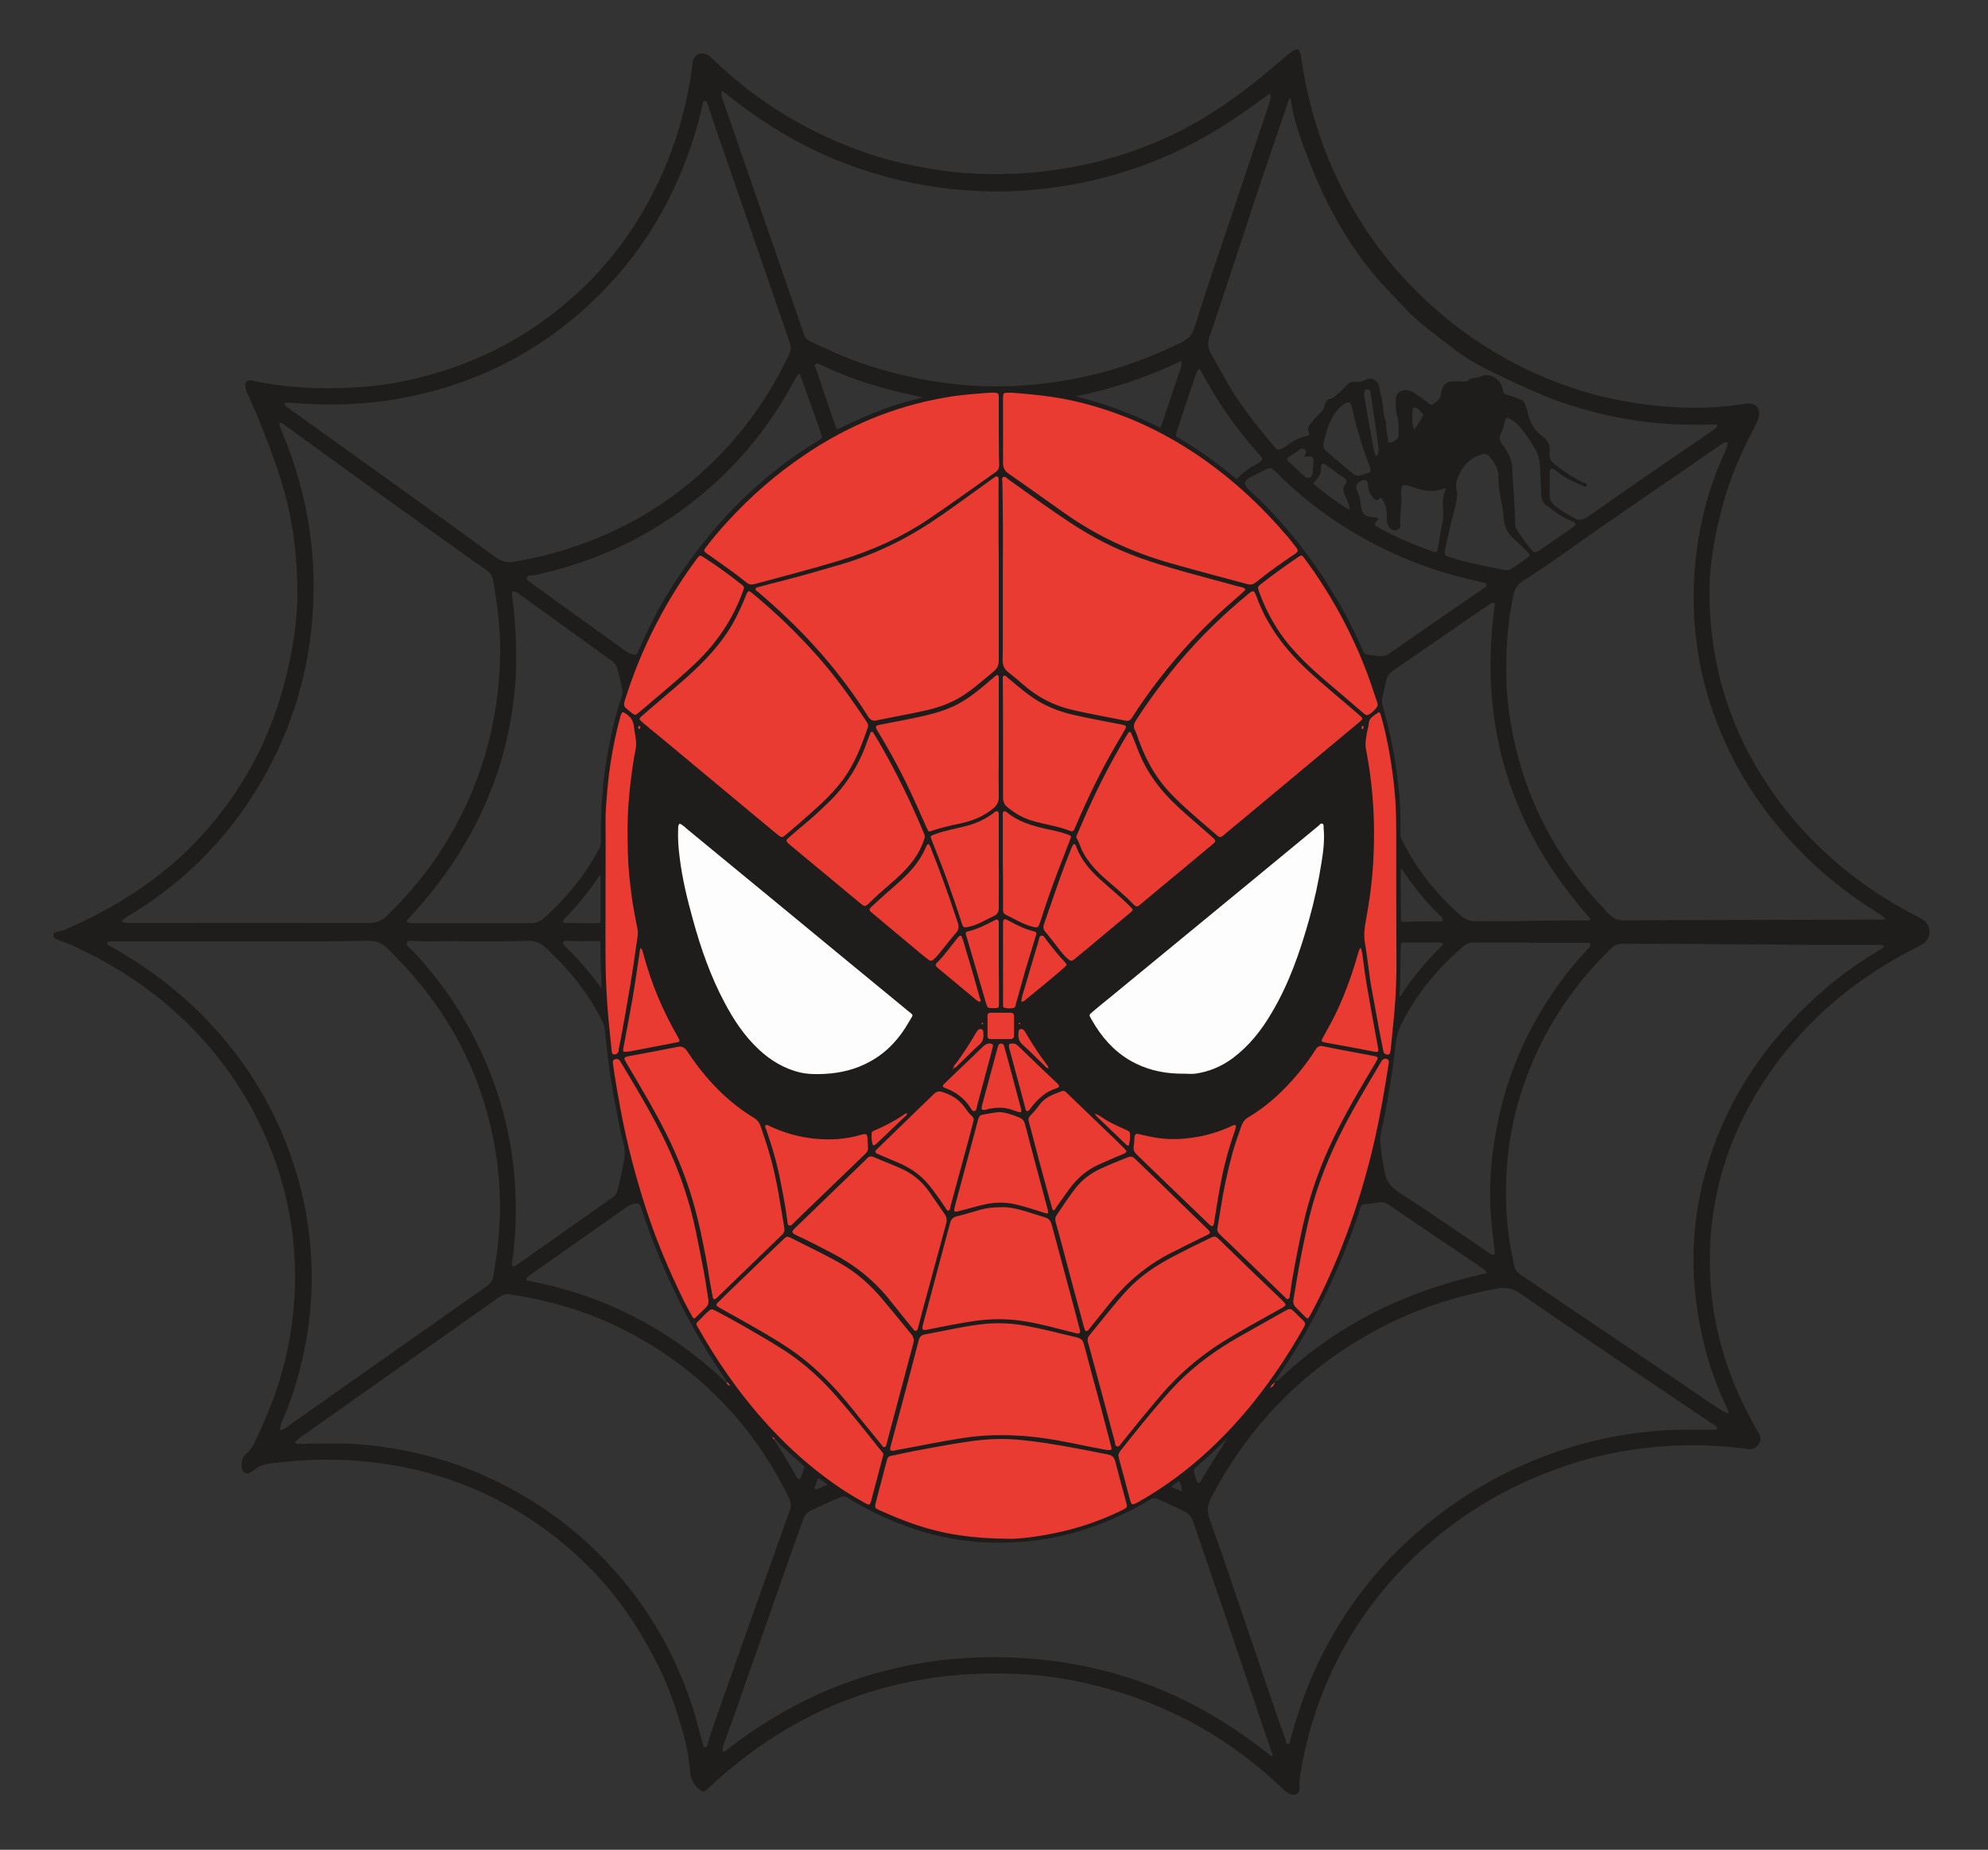 <?xml version="1.0" encoding="utf-8"?>
<!-- Generator: Adobe Illustrator 24.2.0, SVG Export Plug-In . SVG Version: 6.00 Build 0)  -->
<svg version="1.1" id="Layer_1" xmlns="http://www.w3.org/2000/svg" xmlns:xlink="http://www.w3.org/1999/xlink" x="0px" y="0px"
	 viewBox="0 0 936.3 871.4" style="enable-background:new 0 0 936.3 871.4;" xml:space="preserve">
<rect x="0" y="0" width="936.3" height="871.4" fill="#333333" stroke="none"/>
<style type="text/css">
	.st0{fill:#1E1D1B;}
	.st1{fill:#EA3B33;}
	.st2{fill:#FDFDFD;}
</style>
<g>
	<path class="st0" d="M903.9,432.2c-7.8-3.9-15.3-8.3-22.5-13.2c-22.8-15.7-41.4-35.3-55.2-59.4c-14.1-24.7-20.9-51.4-21.1-79.8
		c-0.1-14.2,2.6-28.2,6.3-41.9c3.5-13,8.9-25.3,15.2-37.2c0.6-1.1,1.1-2.1,1.5-3.3c1.5-5-0.9-7.9-6-7.2c-0.2,0-0.3,0.1-0.5,0.1
		c-3.3,0.4-6.7,0.9-10,1.2c-10.3,0.9-20.6,0.7-30.9-0.3c-14.8-1.5-29.2-4.5-43.2-9.5c-28.6-10.2-53.3-26.4-74.2-48.4
		c-13.9-14.6-25-31.1-33.6-49.3c-8.5-18-14-36.9-16.8-56.5c-0.1-0.7-0.2-1.4-0.4-2.1c-0.5-2.1-1.6-2.6-3.5-1.5
		c-0.7,0.4-1.3,0.9-1.9,1.4c-4.5,3.8-9,7.6-13.6,11.4c-12.7,10.3-26.1,19.5-40.9,26.6c-25.6,12.2-52.7,18.3-81.1,18.7
		c-9.1,0.1-18.2-0.3-27.3-1.6c-12.1-1.7-23.9-4.2-35.4-8.1C381,62.9,356.5,48,335.5,27.6c-0.6-0.6-1.3-1.2-2.1-1.6
		c-3.5-1.9-6.6-0.4-7.2,3.5c-0.1,0.6-0.1,1.1-0.2,1.7c-0.4,2.7-0.7,5.4-1.2,8.1c-3.3,18.3-9,35.8-17.6,52.3
		c-8.7,16.8-19.8,31.9-33.6,44.9c-18.8,17.7-40.5,30.6-65.1,38.3c-12.4,3.9-25,6.6-38,7.5c-7.3,0.5-14.5,0.7-21.8,0.5
		c-9.6-0.3-19.1-1.2-28.5-3.2c-1.4-0.3-3-1-4.1,0.2c-1.1,1.2-0.3,2.9-0.1,4.4c0,0.3,0.2,0.6,0.4,0.9c5.9,12.9,11.1,26.2,15.5,39.7
		c5.2,16.3,7.8,32.9,8.1,50c0,3,0.1,5.9,0,8.9c-0.5,12.8-2.7,25.2-5.9,37.6c-8.3,32-24.5,59.2-48.5,81.8
		C69.3,418,50.7,429.4,30.4,438c-0.9,0.4-1.8,0.6-2.7,0.8c-1.1,0.2-2.4,0.3-2.6,1.7c-0.2,1.5,1.1,1.7,2.1,2.2
		c0.3,0.1,0.6,0.2,0.9,0.3c1.9,0.8,3.9,1.4,5.8,2.3c21.9,10,41.5,23.2,58.2,40.7c12,12.6,21.9,26.6,29.6,42.2
		c8.7,17.7,14.3,36.4,16.4,56.1c1.6,15.8,1,31.4-1.8,47c-3.1,17-8.9,33-16.5,48.4c-0.9,1.8-1.9,3.6-3.5,4.8c-2,1.5-2.5,3.5-2.5,5.7
		c0,1.4,0.1,2.8,1.5,3.6c1.3,0.8,2.4,0,3.5-0.7c0.4-0.3,0.9-0.4,1.2-0.7c2.3-2.3,5.4-2.7,8.4-3.1c16.4-2.1,32.8-2.3,49.2-0.2
		c20,2.6,39,8.3,56.9,17.6c17.7,9.2,33.3,21.1,46.9,35.7c11.6,12.5,20.8,26.7,28.4,41.9c4.4,8.7,7.7,17.9,10.5,27.2
		c1.8,5.8,3.4,11.7,4.1,17.7c0.2,2,0.5,4,0.7,6c0.4,3.3,1.8,5.9,4.4,7.9c1.6,1.2,2,1.2,3.5-0.1c1.5-1.3,2.9-2.7,4.4-4.1
		c41.5-37.2,90.2-53.5,145.6-50.1c13.4,0.8,26.6,3.3,39.6,7c30.8,8.8,57.8,24.2,80.9,46.3c1.2,1.1,2.3,2.2,3.8,2.9
		c2.8,1.4,5-0.4,4.8-2.8c-0.1-1.8-0.1-3.7,0.2-5.5c1.6-10.4,4.1-20.5,7.4-30.5c9.5-28,24.9-52.2,46.3-72.7
		c22.2-21.2,48.1-36,77.4-44.9c14.4-4.4,29.1-6.7,44.1-7.5c6.4-0.3,12.8-0.4,19.2,0c5.4,0.3,10.8,0.7,16.2,1.5
		c2.3,0.4,4.1-0.4,5.4-2.3c1.3-1.8,1-3.6-0.1-5.4c-0.2-0.3-0.4-0.7-0.6-1c-14.9-25.8-23-53.4-22.3-83.4c0.1-6.6,0.7-13.2,1.7-19.8
		c3.7-23.8,12.7-45.5,26.4-65.2c16-23,36.5-41,60.8-54.7c3.5-2,7.1-3.7,10.6-5.6c2.6-1.4,4-3.6,3.9-6.6
		C908.6,435.4,906.6,433.6,903.9,432.2z M606.2,49.3c0.3-1.1,0.6-2.1,1.2-3c0.5,0.2,0.6,0.6,0.6,1c1.4,10.2,5.1,19.6,8.8,29.1
		c4.2,10.9,9.2,21.5,15.2,31.5c6.1,10.3,13.2,20,21.6,28.7c3,3.1,5.9,6.3,8.9,9.4c6.5,6.8,14.3,12.1,21.6,17.9
		c7.6,6.1,16.3,10.3,25.1,14.4c7.9,3.7,15.7,7.4,23.9,10.4c16.5,5.9,33.4,9.6,50.9,10.9c7.3,0.5,14.7,0.6,22,0.4
		c0.9,0,1.9-0.2,3,0.3c-0.6,1.3-1.7,2-2.7,2.7c-5.7,4-11.5,7.9-17.2,11.8c-13.5,9.3-27,18.6-40.4,28c-0.8,0.5-1.6,1.1-2.5,1.5
		c-1.4,0.7-3,0.8-4.4,0c-3.2-1.9-6.4-3.6-9.3-5.9c-1.9-1.5-2.8-3.3-2.7-5.8c0.2-3,0-6.1,0.1-9.1c0-0.9-0.4-2.1,0.7-2.6
		c1.1-0.5,1.7,0.5,2.5,1.1c3.6,2.9,7.7,4.9,11.9,6.6c0.7,0.3,2,1.4,2.4,0c0.3-1-1.2-1-1.9-1.3c-5-2.4-9.5-5.6-13.8-9
		c-1.5-1.2-2.2-3-1.9-4.9c0.6-3.6-0.9-6.1-3.7-8.2c-3.4-2.5-5.4-6-6.4-10.1c-0.3-1.4-0.8-2.8-1.2-4.1c-0.4-1.5-1.4-2.5-2.9-3
		c-1.8-0.6-3.5-1.5-5.4-1.9c-1.5-0.3-2.3-1.1-2.5-2.7c-0.7-4.1-4.1-6.8-8.3-6.7c-0.4,0-0.8,0.1-1.1,0.3c-1.3,0.6-2.7,0.9-4.2,1.1
		c-0.7,0.1-1.4,0.2-2,0.7c-0.9,0.9-2.1,1-3.4,0.9c-0.8,0-1.6-0.1-2.4-0.1c-4.9-0.2-7,1.2-7.7,6.3c-0.3,2.4-2.1,3.2-3.5,4.4
		c-0.7,0.7-1.7,0.3-2.4-0.4c-2.1-2.1-4.8-3.4-7.1-5.1c-1.1-0.8-2.7-1.1-4.1-1c-2.3,0.2-4.1,1.8-4.1,4.2c0,2.8-0.1,5.6,0.7,8.3
		c0.8,2.8,0.5,5.7,0.6,8.5c0.1,1.9-2.3,3.7-4.1,3.7c-0.6,0-0.9-0.5-0.9-0.9c0-2.7-1.2-5.3-0.9-8c0-0.2,0-0.5,0-0.7
		c-1.5-3.3-1.1-6.9-1.9-10.3c-0.5-2.2-0.9-4.5-1.4-6.7c-0.7-2.8-3.8-4.4-6.3-3c-1.5,0.8-3.1,1.2-4.8,1c-1.7-0.2-3.1,0.4-4.4,1.8
		c-2,2.1-4.1,4.4-6.7,5.9c-0.1,0.1-0.3,0.2-0.4,0.2c-2.4,0.2-2.8,2-3.2,3.8c-0.3,1.2-0.9,2.1-1.8,2.9c-1.9,1.7-3.5,3.6-5.1,5.6
		c-0.7,1-1,2.3-0.4,3.6c0.6,1.2,0,1.5-1.1,1.7c-2.5,0.6-4.7,1.5-6.9,2.9c-1.7,1.1-3.4,2.5-5.3,3.3c-1,0.4-1.6,0.3-2.3-0.5
		c-3-3.6-6-7-8.9-10.7c-3.2-4.1-6.2-8.3-9.2-12.6c-3.3-4.7-5.9-9.9-8.8-14.8c-1.2-2.1-2.2-4.2-3.5-6.3c-1.6-2.7-1.7-5.4-0.7-8.3
		c1.7-4.9,3.4-9.8,5-14.8c5-14.9,9.9-29.9,14.8-44.8c4.9-14.8,9.9-29.5,14.9-44.3C605.3,52.7,605.7,51,606.2,49.3z M702.8,579.4
		c0.4,3.4,0.8,6.8,1.2,10.2c0.1,1.3-0.4,1.8-1.6,1.3c-0.5-0.2-1-0.5-1.4-0.9c-14.2-9.6-28.2-19.3-42.6-28.6
		c-3.6-2.3-5.6-5.5-6.4-9.7c-0.7-4.1-1.4-8.2-1.8-12.3c-0.2-1.9-0.2-3.8,0.2-5.7c1.4-6.1,2.6-12.3,3.6-18.6c1.3-7.5,2.5-15,3.2-22.5
		c0.3-3.7,1.3-7.2,3-10.5c7.1-14.1,17-26,29-36.3c1.3-1.1,2.6-1.8,4.3-1.8c9,0,17.9,0,26.9,0c0,0.1,0,0.2,0,0.2c5.7,0,11.4,0,17,0
		c3.3,0,6.6,0,9.8,0c0.7,0,1.6-0.2,1.9,0.7c0.3,0.7-0.4,1.3-0.9,1.8c-3.6,3.7-7,7.7-10.2,11.8c-16.7,21.5-27.9,45.6-33,72.3
		C701.8,547,700.9,563.1,702.8,579.4z M556.7,702.6c-1.8-0.7-3.3-1.4-5.2-2.2c1.4-1,2.5-1.9,3.8-2.8
		C556.1,699.3,556.6,700.7,556.7,702.6z M389.8,699.4c-1.7,0.7-3.2,1.4-4.7,2c-0.4,0.2-0.7,0.4-1.1,0.1c-0.4-0.4-0.4-0.8-0.2-1.3
		c0.5-1.3,1-2.5,1.5-3.9C387,697.1,388.2,698.2,389.8,699.4z M242.2,553.5c-1.8-20.7-7.3-40.3-16.1-59.1
		c-8.1-17.2-18.7-32.7-31.8-46.5c-0.7-0.7-1.4-1.3-2.1-2c-0.5-0.5-0.9-1.2-0.5-1.9c0.3-0.8,1.1-0.9,1.8-0.8c8.1,0.5,16.1,0,22.6,0.2
		c8.8,0,15.9,0,23,0c3.3,0,6.6-0.1,9.8-0.2c3-0.1,5.5,0.9,7.8,3c11.1,10.1,20.4,21.6,27.1,35.1c0.7,1.4,1,2.8,1.1,4.3
		c0.6,6,1.3,11.9,2.1,17.8c1.2,9,2.9,18,4.7,26.9c0.5,2.7,1.1,5.5,1.9,8.2c0.8,2.7,0.8,5.3,0.3,8c-0.8,4.8-1.8,9.6-3.1,14.3
		c-0.4,1.5-1.1,2.6-2.4,3.4c-15,10.5-29.9,21.1-44.9,31.6c-0.2,0.1-0.4,0.3-0.6,0.4c-1.2,0.7-1.9,0.4-1.8-1c0-0.7,0.2-1.4,0.3-2.1
		C243.2,579.9,243.3,566.7,242.2,553.5z M241.2,280.5c-0.1-0.5-0.2-1.1,0.1-1.8c1.2-0.3,2.2,0.4,3.1,1.1c5.2,3.7,10.4,7.5,15.6,11.2
		c9.5,6.8,18.9,13.7,28.4,20.5c1.1,0.8,1.8,1.8,2.2,3.1c1,3.4,1.8,6.8,2.5,10.2c0.2,1.2,0,2.2-0.3,3.3c-2.7,8-4.7,16.2-6.2,24.6
		c-1.5,7.9-2.6,15.9-3.1,24c-0.4,6.6-0.6,13.3-0.5,19.9c0,1.2-0.3,2.2-0.8,3.2c-6.7,12.5-15.6,23.4-26.1,32.8
		c-1.8,1.6-3.8,2.3-6.1,2.3c-18.5,0-36.9,0-55.4,0c-1,0-2.1,0-3.1-0.7c0.3-1,0.9-1.4,1.4-2c16.8-18.1,30.2-38.4,39-61.6
		c6.3-16.6,9.8-33.7,11-51.4C243.4,306.3,242.9,293.4,241.2,280.5z M618.5,219.3c-0.1,1.2-0.1,2.4-0.3,3.6c-0.4,2.4-2.1,3-3.9,1.4
		c-2.5-2.2-4.9-4.5-7.3-6.8c-1.1-1-1-1.7,0.3-2.5c1.5-0.9,3-1.8,4.4-2.9c0.9-0.7,1.8-1.2,2.8-0.3c1.1,0.9,0.6,1.8,0,2.7
		c-0.1,0.1-0.1,0.3-0.2,0.6C618.7,214.8,618.9,215,618.5,219.3z M622.8,218.6c0.9-0.4,1.5,0.2,2.1,0.7c2.1,1.5,4.1,3,6.1,4.5
		c0.7,0.5,1.5,0.9,2.2,1.5c1.1,0.8,1.3,1.6,0.5,2.6c-1.5,1.9-1.1,3.6-0.2,5.6c0.9,2,1.9,4,2.1,6.7c-6.4-3.7-11.9-8.1-17.2-12.4
		c0.7-0.8,1.3-1.5,1.9-2.2c1.2-1.4,1.9-3.1,1.9-5C622.2,219.8,622,219,622.8,218.6z M655.1,249.2c0.9,0.7,1.9,0.8,2.9,0.4
		c1.1-0.4,1.7-1.3,1.5-2.5c-0.3-3.4,0.3-6.7,0.5-10c0.1-1.3,0-2.6,0-3.8c0-0.9-0.1-1.8,0-2.6c0.2-2.1,0.7-2.5,2.8-2
		c1.2,0.3,2.5,0.7,3.7,1.1c4.5,1.7,9,2,13.6,0.4c0.2-0.1,0.5,0,0.9,0c-1.8,3.5-1.5,7.2-1.3,10.8c0.1,2,0,4-0.5,6
		c-0.9,3.7-1.3,7.5-2,11.3c-0.3,2-0.6,2.2-2.5,1.5c-8.6-3.1-17.1-6.7-25.2-11.1c-0.3-0.2-0.7-0.4-1-0.6c-1.4-0.9-1.4-1-0.3-2.4
		c0.2-0.2,0.5-0.4,0.6-0.7c0.4-0.6,0.2-1.1-0.5-1.2c-0.9-0.1-1.9-0.2-2.9-0.3c-2.6-0.4-4-1.8-4.3-4.4c-0.3-2.8-0.6-5.5-2-8.1
		c-1.4-2.7,1.3-4.8,3.6-4.8c0.8,0,1.3,0.5,1.5,1.3c0.1,0.6,0.2,1.3,0.2,1.9c0.2,2.1,1.1,3.8,2.5,5.3c1.2,1.2,1.5,1.2,2.9,0.1
		c0.2-0.1,0.4-0.2,0.7-0.4c1.9,2.5,2.6,5.3,2.7,8.3c0,0.9,0,1.8-0.1,2.6C653.4,246.9,653.9,248.2,655.1,249.2z M665.5,192
		c2.3-0.3,3.2,1.7,4.6,2.9c0.4,0.3,0.2,0.9,0,1.3c-1.4,2-2.4,4.3-4.2,6.1C665.1,200.6,664.9,195.1,665.5,192z M648.1,215.1
		c-1.1-2.4-1.4-4.8-1.8-7.1c-1.3-7.2-2.6-14.4-3.8-21.7c-0.1-0.7-0.1-1.4,0.2-2.1c0.3-0.7,0.9-0.8,1.6-0.8c0.7,0,1,0.5,1.1,1
		c0.2,1.1,0.3,2.2,0.5,3.3c1.1,7.4,2.2,14.8,3.2,22.2C649.3,211.6,649.7,213.4,648.1,215.1z M645,219.5c0.1,0.4,0.3,0.7,0.4,1.1
		c0.4,1.5,0.2,1.8-1.2,2.3c-1.5,0.5-3.1,0.9-4.5,1.3c-0.9-0.2-1.7-0.4-2.3-0.9c-4.3-3.6-8.6-7.2-12.8-10.8c-1.2-1-1.6-2.4-1.2-3.9
		c1-4.5,2.3-9,4.7-13c1.3-2.2,3-3.9,5.1-5.3c2.1-1.3,3-0.9,3.5,1.5C638.8,201.2,641.5,210.5,645,219.5z M626.4,243.7
		c19.8,13.7,41.4,23.4,64.8,29c2.4,0.6,4.8,1.1,7.2,1.7c0.6,0.1,1.4,0.1,1.6,0.9c0.2,0.8-0.4,1.3-1,1.7c-4.5,3.1-9,6.2-13.4,9.2
		c-10.2,7-20.4,14.1-30.6,21.2c-1.4,1-2.8,1.9-5.3,1.7c-1.4-0.2-3.5-0.5-5.5-0.7c-1.4-0.1-1.8-0.8-2.3-1.9
		c-6.1-14.1-13.6-27.4-22.4-40c-9.2-13.1-19.6-25.2-31.5-36c-2.4-2.2-2.2-3.9,0.6-5.5c2.3-1.2,4.7-2.4,7-3.6
		c2.4-1.3,3.3-1.1,5.3,0.9C608.7,230.2,617.2,237.3,626.4,243.7z M593.9,217.2c-0.5,0.4-1,0.9-1.5,1.2c-3.7,1.7-7,4.2-9.9,7.3
		c-3.9-3.1-7.6-6.1-11.4-8.9c-5.2-3.8-10.5-7.3-16-10.5c-1.5-0.9-1.5-0.9-1-2.6c2.9-8.8,5.8-17.6,8.8-26.4c0.4-1.2,0.8-2.4,1.8-3.5
		c0.9,0.5,1.2,1.4,1.6,2.2c5.3,9.8,11.3,19.1,18.2,27.9c2.7,3.4,5.4,6.7,8.3,9.9c0.5,0.5,0.9,1.1,1.4,1.7
		C594.6,216.1,594.5,216.7,593.9,217.2z M555.6,174.8c-2.4,7.3-4.9,14.5-7.3,21.8c-0.5,1.6-1.1,3.2-1.7,5
		c-12.9-6.6-26.2-11.5-40.1-14.9c17.3-3.4,33.7-9,49.8-16.6C556.7,172.1,556.1,173.5,555.6,174.8z M416.5,192.6
		c-7.1,2.6-13.9,5.6-20.6,9c-1.8,0.9-1.8,0.9-2.4-0.9c-3.2-9.2-6.3-18.4-9.4-27.6c-0.2-0.5-0.7-1-0.1-1.5c0.5-0.5,1.2-0.4,1.8-0.1
		c0.5,0.2,1,0.4,1.5,0.7c14.3,6.8,29.3,11.3,44.8,14.4c0.5,0.1,1.1,0.2,1.6,0.4c0.2,0.1,0.4,0.2,0.8,0.3
		C428.3,188.8,422.3,190.4,416.5,192.6z M386.8,204.6c0.6,1.7,0.6,1.7-1,2.7c-27.9,16.8-50,39.5-67.7,66.6
		c-6.8,10.4-12.6,21.4-17.5,32.9c-0.8,1.8-1,1.9-2.9,1.4c-1.2-0.3-2.2-0.9-3.2-1.6c-14.7-10.6-29.4-21.2-44.1-31.8
		c-0.4-0.3-0.8-0.6-1.2-0.8c-0.7-0.4-1.3-0.9-1-1.9c0.3-0.8,1-1,1.7-1c2,0,3.8-0.5,5.6-1c31.6-7.4,59.3-22,83-44.2
		c14.6-13.7,26.5-29.4,35.8-47.1c1-1.8,1-1.8,2.4-2.8c2.1,6.1,4.2,11.9,6.3,17.8C384.3,197.3,385.5,201,386.8,204.6z M265.2,443.9
		c0.3-0.6,0.8-0.7,1.4-0.7c4.8,0.3,9.6,0.1,14.4,0.1c1.8,0,1.9,0,1.8,1.8c-0.1,6.1,0.2,12.1,0.5,18.2c0,0.8,0,1.6,0,2.3
		c-3.8-5.1-7.7-10-11.9-14.5c-1.9-2-3.8-3.9-5.7-5.8C265.3,444.9,264.9,444.5,265.2,443.9z M265.4,433.4c0.3-0.3,0.5-0.6,0.8-0.9
		c5.9-6,11.1-12.5,15.8-19.5c0.1-0.1,0.2-0.2,0.8-0.6c0,2.4,0,4.4,0,6.3c0,4.8,0,9.6,0,14.4c0,1.7,0,1.8-1.7,1.8
		c-4.8,0-9.6,0-14.4-0.1c-0.3,0-0.6,0-0.9-0.2C265.2,434.4,264.8,434,265.4,433.4z M249.6,600.7c15.1-10.6,30.2-21.3,45.3-31.9
		c1.3-0.9,2.7-1.7,4.4-1.8c1.7-0.1,2.1,0.2,2.6,1.8c1.3,4.1,2.7,8.2,4.2,12.2c3.8,10.3,8.1,20.3,12.9,30.1
		c6.5,13.2,13.8,25.9,22.2,38c0.3,0.4,0.8,0.8,0.7,2.1c-26.7-25.4-57.9-41.3-93.9-48C247.9,601.9,248.7,601.3,249.6,600.7z
		 M341.9,650.9c0.2-0.3,0.5-0.2,0.7,0.2c-0.1,0.2-0.2,0.4-0.3,0.6c0.2,0.5,0.4,0.8,1,1c-0.6-0.3-0.8-0.6-1-1
		C342,651.5,341.7,651.1,341.9,650.9z M364,677.7C364,677.7,364,677.7,364,677.7C364,677.7,364,677.7,364,677.7z M364.9,677.8
		c4,4.2,8.2,8,12.6,11.8c1.5,1.3,1.5,1.3,0.9,3.2c-0.4,1.1-0.8,2.2-1.3,3.4c-0.4,0.9-1,0.8-1.5,0.2c-0.3-0.3-0.5-0.8-0.8-1.2
		c-3.2-5.9-6.7-11.6-10.4-17.2C364.5,677.9,364.7,677.9,364.9,677.8z M564.5,690.1c4-3.3,7.7-6.9,11.4-10.5c0.4-0.4,0.6-1.3,1.5-0.9
		c-1.2,1.9-2.4,3.7-3.6,5.6c-2.7,4.1-5.2,8.2-7.7,12.4c-0.4,0.7-0.6,1.5-1.4,2c-1.2-0.7-1.4-2-1.8-3.1
		C561.9,692.3,561.9,692.3,564.5,690.1z M577.5,678.7c-0.5-0.5,0.5-0.8,0.3-1.3c0,0,0,0,0,0C577.9,677.9,578.1,678.4,577.5,678.7z
		 M577.8,677.4c0.1,0.1,0.3,0.2,0.4,0.2c0,0-0.1,0.1-0.1,0.1C578,677.6,577.9,677.5,577.8,677.4z M598.1,653.8
		c0.3-0.6,0.6-1.2,1.1-1.7C598.7,652.5,598.5,653.2,598.1,653.8L598.1,653.8c-0.1,0.1-0.1,0.2-0.2,0.2
		C598,653.9,598,653.9,598.1,653.8z M599.9,651.8c0.1,0.1,0.2,0.1,0.2,0.2c0.1-0.1,0.3-0.2,0.4-0.3c0,0.1-0.2,0.2-0.4,0.3
		c-0.2,0.5-0.4,0.9-0.8,1.2c0.3-0.3,0.6-0.7,0.8-1.2C600,651.9,599.9,651.8,599.9,651.8z M600.2,650.8c1.1-1.6,2.2-3.2,3.3-4.8
		c9.4-13.6,17.2-28.1,24.1-43.2c4.3-9.5,8.1-19.1,11.5-28.9c0.6-1.7,1.2-3.5,1.7-5.2c0.2-0.8,0.7-1.2,1.5-1.3c2.5-0.3,4.9-0.6,7.4-1
		c1.8-0.3,3.2,0.4,4.7,1.4c12,8.2,24.1,16.3,36.1,24.4c2.4,1.7,4.9,3.3,7.3,5c0.9,0.6,1.9,1.2,2.5,2.5c-2.4,0.6-4.8,1.1-7.1,1.7
		c-30,7.4-57.3,20.1-81.2,39.9c-3.1,2.6-6,5.3-9,8C602.3,650.1,601.5,650.7,600.2,650.8z M659.7,409.8c0-0.2,0-0.3,0.5-0.5
		c1.9,2.8,3.8,5.7,5.9,8.4c3.1,4.1,6.5,8,10.2,11.7c0.6,0.6,1.3,1.2,1.9,1.9c0.6,0.6,1.5,1.2,1.1,2.2c-0.4,0.9-1.4,0.5-2.2,0.6
		c-5.3,0.1-10.5-0.2-15.8,0.2c-1.1,0.1-1.5-0.3-1.5-1.5C659.7,425.1,659.7,417.4,659.7,409.8z M659.7,445.9c0-1.8,0.1-1.9,1.8-1.9
		c5.2,0,10.4,0,15.6,0c0.9,0,1.8,0,2.7,0.8c-7.6,7.5-14.6,15.6-20.3,24.6c-0.2-0.1-0.3-0.1-0.5-0.2c0.1-2.3,0.4-4.6,0.4-6.9
		C659.6,457,659.6,451.5,659.7,445.9z M746,433.6c-8.4,0.1-16.8,0-25.2,0.2c-8.6,0.2-17.1,0.1-25.7,0.2c-2.7,0-5-0.8-7-2.6
		c-11.6-10.2-21.1-22-27.9-35.9c-0.5-1-0.6-1.9-0.6-3c0-5.8,0-11.5-0.5-17.3c-0.7-7.8-1.7-15.6-3.2-23.3c-1.3-6.6-2.9-13.1-4.7-19.5
		c-0.3-1.2-0.4-2.3-0.2-3.5c0.5-2.6,1.2-5.1,1.7-7.7c0.5-2.5,1.9-4.3,4-5.7c12.5-8.6,25-17.2,37.5-25.8c2.2-1.5,4.5-3.1,6.7-4.6
		c0.4-0.3,0.8-0.5,1.2-0.8c0.5-0.3,1.1-0.6,1.6-0.3c0.6,0.3,0.3,1,0.2,1.5c-1.3,9.9-2,19.9-1.9,29.9c0.3,24.8,5.5,48.5,16,71
		c7.6,16.2,17.5,30.8,29.2,44.3c0.6,0.7,1.2,1.4,2,2.3C748.1,433.8,747,433.6,746,433.6z M682.6,262.4c-2.2-0.7-2.4-1-2-3.3
		c1.4-7,3.1-14,4.9-21c0.6-2.4,1.1-4.7,0.5-7.1c-0.7-2.9,0.2-5.5,1.5-8c2-4,4.9-7,9.2-8.6c2.8-1,3.5-0.9,5.4,1.4
		c2.4,2.9,4,6.2,3.6,9.8c0.1,3.8,0.7,7.3,1.4,10.7c0.5,2.4,0.9,4.7,1,7.1c0.2,4.2,1.7,7.7,4.9,10.5c2.1,1.8,4.1,3.8,6.1,5.8
		c1.7,1.7,1.7,2-0.3,3.5c-2.1,1.5-4.2,2.9-6.3,4.4c-1.2,0.9-2.4,1.1-3.8,0.9C699.9,266.9,691.1,265.1,682.6,262.4z M714.4,249.5
		c-0.6-0.9-0.8-1.9-0.8-2.9c-0.1-8.9-1-17.7-1.4-26.6c-0.2-3.9-2-6.8-4-9.8c-0.4-0.5-0.8-1-1.1-1.5c-0.8-1.3-1.1-2.7-0.4-4.1
		c1-2,1.6-4.2,2.1-6.3c0.2-0.6,0.3-1.2,1.1-1.6c3,1.3,5.4,3.5,7.4,6.2c2.2,2.9,4.2,6,6,9.2c1.3,2.3,1.9,4.9,2,7.6
		c0.2,4.5,0.4,9.1,0.6,13.6c0.1,1.9,0.7,3.4,2.2,4.6c3.9,3,7.8,5.9,12.4,7.7c1.9,0.7,2,1.6,0.3,2.8c-3.3,2.3-6.6,4.5-9.9,6.8
		c-2,1.4-3.9,2.7-5.9,4.1c-1.8,1.2-2.5,1.2-3.9-0.5C718.6,255.7,716.4,252.6,714.4,249.5z M340.1,42.8c0.9,0.7,1.6,1.2,2.4,1.8
		c15.7,12.6,32.6,23,51.2,30.7c15.4,6.3,31.3,10.6,47.7,12.9c12.9,1.8,25.8,2.4,38.7,1.7C506.7,88.3,532,82,556,70.5
		c14.3-6.9,27.5-15.7,40.2-25.1c0.6-0.4,1-1,2.1-1.2c0.4,1.9-0.2,3.4-0.7,5c-6.3,18.8-12.6,37.6-18.9,56.3
		c-5.5,16.2-11,32.4-16.1,48.7c-1.1,3.6-3.2,5.8-6.6,7.3c-11.4,5.5-23.1,10.2-35.3,13.5c-19.1,5.2-38.5,7.6-58.3,6.9
		c-19.3-0.8-38-4.5-56.3-10.7c-8.5-2.9-16.6-6.7-24.7-10.5c-1.4-0.7-2.2-1.7-2.7-3.1c-7.6-22.1-15.3-44.2-23-66.4
		c-5.2-14.9-10.3-29.9-15.5-44.8C339.9,45.3,339.5,44.2,340.1,42.8z M138.8,189.9c14.5,1.1,29.1,0.9,43.5-1.2
		c36.8-5.5,69-20.6,96.1-46.1c23.7-22.2,39.7-49.2,49.1-80.3c1.3-4.4,2.5-8.8,3.4-13.2c0.1-0.6,0.1-1.4,0.9-1.5
		c1-0.1,1.2,0.6,1.4,1.3c2.4,7,4.7,14.1,7.2,21.1c10.5,30.5,21.1,61,31.6,91.5c0.6,1.8,0.6,3.3-0.2,5.1c-8.6,18.3-19.8,34.7-34,49
		c-22,22.3-48.3,37.2-78.5,45.3c-5.9,1.6-11.8,2.8-17.8,3.8c-3,0.5-5.4-0.3-7.8-2c-12.5-9.1-25.1-18.3-37.7-27.3
		c-19.9-14.3-39.9-28.6-59.8-42.9c-0.9-0.6-2.1-1-2.1-2.7C135.7,189.6,137.3,189.8,138.8,189.9z M61.3,431
		c27.8-16.9,49.5-39.7,64.9-68.4c11.1-20.6,17.9-42.7,20.4-66c3.5-32.1-1.2-62.9-13.6-92.7c-0.5-1.2-0.9-2.4-1.4-3.6
		c-0.1-0.3-0.1-0.6,0.1-0.9c0.4-0.3,0.7-0.2,1.1,0c0.3,0.2,0.5,0.4,0.8,0.5c31.6,23,63.3,45.9,95.2,68.5c1.7,1.2,3,2.5,3.4,4.7
		c1.9,11,3.4,22.1,3.4,33.4c-0.3,33.8-9.3,65.1-27.6,93.7c-7.3,11.4-16.1,21.7-25.7,31.2c-2.4,2.3-5,3.4-8.4,3.4
		c-37.5-0.1-75,0-112.5,0c-1.3,0-2.7,0.1-4.2-0.7C58.4,432.7,59.8,431.8,61.3,431z M132.3,673.6c-0.1,0.2-0.3,0.4-0.5,0.2
		c-0.2-0.2-0.1-0.4,0.1-0.6c0.3-1.7,0.8-3.4,1.5-5c5.1-11.6,8.4-23.8,10.7-36.2c1.9-10.5,2.8-21.1,2.7-31.7
		c-0.2-17.5-2.9-34.5-8.3-51.2c-8.2-25.5-21.6-48-40-67.5c-13.4-14.2-28.9-25.9-45.9-35.5c-0.6-0.3-1.1-0.6-1.7-0.9
		c-0.4-0.2-0.5-0.6-0.4-1c0.1-0.5,0.5-0.7,0.9-0.7c0.8-0.1,1.6-0.1,2.4-0.1c34,0,68,0,102,0c6,0,12-0.1,18-0.2
		c3.4-0.1,6.1,1.1,8.6,3.5c11,10.8,20.9,22.5,28.9,35.7c11.6,18.9,18.9,39.4,22.3,61.3c2.9,18.6,2.3,37.1-1,55.6
		c-0.1,0.5-0.2,0.9-0.2,1.4c-0.2,2.4-1.4,4-3.4,5.4c-31.3,22-62.5,44-93.7,66C134.4,672.8,133.5,673.5,132.3,673.6z M336.8,810.7
		c-1.1,3.2-2.2,6.5-3.2,9.8c-0.1,0.5-0.3,0.9-0.4,1.4c-0.2,0.6-0.5,1.3-1.3,1.2c-0.7,0-0.6-0.8-0.8-1.3c-1.2-4.3-2.3-8.7-3.5-12.9
		c-8.1-27.5-21.9-51.9-41.6-72.8c-14-14.9-30.1-26.9-48.2-36.3c-15.9-8.2-32.6-13.9-50.1-17c-10.1-1.8-20.2-2.9-30.5-2.8
		c-5.3,0-10.5,0-15.8,0.2c-0.8,0-1.7,0.2-2.6-0.5c0.9-1.5,2.4-2.4,3.7-3.3c7.2-5.1,14.4-10.1,21.5-15.2
		c23.8-16.8,47.6-33.5,71.3-50.3c1.5-1,3-1.5,4.7-1.2c17.5,2.7,34.5,7.4,50.5,15.1c16.9,8.1,32.2,18.6,45.7,31.7
		c14.8,14.3,26.4,30.8,35.4,49.2c1,1.9,1.1,3.7,0.4,5.7C360.2,744.4,348.5,777.6,336.8,810.7z M599.1,827.1
		c-0.7,0.4-1.1-0.4-1.6-0.8c-4-3.1-8-6.1-12.1-9c-23.3-16.3-48.8-27.4-76.7-32.8c-10.8-2.1-21.8-3.3-32.8-3.7
		c-9-0.3-17.9-0.1-26.8,0.7c-14.4,1.3-28.4,4.1-42.2,8.4c-23.4,7.4-44.6,19-64,34c-0.7,0.5-1.2,1.2-2.4,1.5c-0.4-1.5,0-2.8,0.5-4.1
		c4.5-12,8.6-24.2,12.9-36.4c8.2-22.9,16-46,24.3-68.9c0.8-2.2,2-3.7,4.1-4.6c4.5-2,9-4.2,13.5-6.1c1.2-0.5,2.1-0.5,3.3,0.2
		c11.6,7.2,23.9,12.8,37,16.5c14,4,28.4,5.4,42.9,4.5c15.4-0.9,30.1-4.6,44.2-10.6c6.4-2.7,12.6-5.9,18.5-9.5
		c1.2-0.7,2.2-0.9,3.5-0.3c4.3,2,8.6,3.9,12.8,6c2,1,3.2,2.5,3.9,4.6c7.2,21,14.4,42,21.5,63c5.1,15,10.2,30.1,15.3,45.2
		c0.1,0.2,0.1,0.3,0.1,0.5C599.1,826,599.9,826.6,599.1,827.1z M808.7,673.1c-0.2,0.6-0.8,0.4-1.2,0.4c-4.7,0-9.4,0-14.2,0
		c-23.8,0.2-46.6,4.9-68.7,13.6c-23.8,9.4-44.9,23-63.4,40.5c-15.6,14.8-28.2,31.9-38.1,51.1c-6.7,12.9-11.4,26.6-15.3,40.5
		c-0.2,0.9-0.2,2.3-1.1,2.4c-1.1,0.1-1-1.4-1.3-2.2c-6-16.7-11.5-33.5-17.3-50.3c-6.1-17.8-11.9-35.6-18.3-53.2
		c-1.4-3.9-1.2-7,0.8-10.7c8.1-15.3,17.9-29.5,29.8-42.1c14.2-15.1,30.6-27.4,48.9-37.1c17.6-9.4,36.4-15.4,56-19
		c3.7-0.7,7.1,0,10.3,2.1c30,20.7,60.3,41,90.5,61.4c0.7,0.5,1.5,0.9,2.2,1.4C808.5,672.1,808.9,672.5,808.7,673.1z M884.5,448
		c-13.7,8.1-26.1,17.9-37.2,29.3c-22.3,22.6-37.9,49.1-45.4,80.1c-4.6,19-5.5,38.2-2.8,57.6c2.3,16.9,6.9,33.1,14.4,48.5
		c0.3,0.6,0.8,1.2,0.4,2.3c-1.2-0.2-2.1-0.9-3-1.4c-5.9-3.5-11.4-7.7-17.1-11.5c-17.5-11.8-35-23.6-52.5-35.4
		c-8.5-5.7-16.9-11.5-25.4-17.2c-1.5-1-2.3-2.3-2.7-4c-2.1-9.1-3.4-18.4-3.8-27.7c-0.8-19.2,1.7-38,7.8-56.2
		c7.5-22.5,19.5-42.3,35.7-59.6c1.8-1.9,3.7-3.8,5.5-5.7c1.7-1.7,3.7-2.6,6.2-2.5c15.7,0.1,31.3,0,47,0.2c6.7,0.1,13.4,0,20.1,0.1
		c15.6,0.3,31.2,0.2,46.8,0.2c2.1,0,4.2,0,6.2,0c0.9,0,1.8,0,2.7,0.6C886.7,446.8,885.6,447.4,884.5,448z M885.7,433.2
		c-26.3,0.1-52.6,0.1-78.9,0.2c-13.3,0-26.5,0.1-39.8,0.2c-0.9,0-1.8,0-2.6,0c-2.5,0-4.6-1-6.4-2.8c-24.9-25.5-40.8-55.6-46.6-90.9
		c-1.4-8.5-2.1-17-2-25.5c0-11.6,1-23.1,3.5-34.5c0.6-2.6,1.7-4.4,4-5.9c6.7-4.4,13.3-8.8,19.8-13.4c24.2-17.3,48.9-33.8,73.3-50.8
		c0.8-0.5,1.5-1.2,2.5-1.4c1.1-0.2,1.4,0,1.1,1.1c-0.3,1.1-0.7,2.1-1.1,3.2c-7.4,16-11.9,32.7-13.8,50.1c-3.5,32.2,1.9,62.9,16.2,92
		c8.1,16.5,18.8,31.2,31.4,44.5c11.2,11.8,23.8,21.8,37.5,30.4c1.5,0.9,3,1.8,4.3,3.3C887.1,433.4,886.4,433.2,885.7,433.2z"/>
	<path class="st1" d="M470.4,269.3c0,13.9,0,27.8,0,41.7c0,2.2-0.6,3.8-2.3,5.2c-5.2,4.3-10.1,8.8-15.9,12.3
		c-5.5,3.3-11.5,5.2-17.7,6.5c-6.8,1.5-13.6,2.7-20.4,4.1c-0.3,0.1-0.6,0.1-0.9,0.2c-2,0.6-3.4-0.1-4.5-2
		c-12.5-19.8-27.7-37.2-45.2-52.8c-2.1-1.9-4.3-3.8-6.5-5.7c-0.5-0.4-1.3-0.6-1.1-1.4c0.1-0.8,0.9-0.7,1.5-0.9c3.7-1,7.4-2,11.1-2.9
		c9.4-2.4,18.6-5.1,27.9-7.8c10.4-3.1,20.4-7.3,30-12.5c8.3-4.5,16.1-9.8,23.7-15.3c5.7-4.1,11.4-8.2,17.1-12.3
		c0.1-0.1,0.2-0.2,0.4-0.3c0.7-0.4,1.3-1.2,2.1-0.9c1,0.5,0.6,1.6,0.6,2.4c0,9.4,0,18.7,0,28.1C470.4,259.9,470.4,264.6,470.4,269.3
		C470.4,269.3,470.4,269.3,470.4,269.3z M472.3,268.9c0,10.3,0,20.6,0,31c0,3.7,0,7.4-0.1,11c0,2.4,0.7,4.3,2.7,5.8
		c2.4,1.8,4.7,3.8,7,5.8c6.6,5.8,14.2,9.8,22.7,11.8c4.4,1.1,8.9,1.9,13.3,2.8c4.1,0.8,8.1,1.6,12.2,2.4c1.4,0.3,2.3-0.2,3.1-1.5
		c3.8-6,7.9-11.8,12.3-17.5c10.2-13.3,21.6-25.5,34.2-36.5c2-1.8,4.1-3.5,6.1-5.4c1-0.9,0.9-1.3-0.4-1.8c-1.1-0.4-2.3-0.5-3.5-0.9
		c-13.7-3.8-27.5-7.2-41-11.7c-11.8-3.9-22.8-9.1-33.3-15.7c-11.2-7.1-21.9-15-32.7-22.7c-0.7-0.5-1.4-1.5-2.3-1.1
		c-1.1,0.5-0.5,1.7-0.5,2.6C472.4,241.2,472.4,255,472.3,268.9C472.4,268.9,472.4,268.9,472.3,268.9z M470.4,203.4
		c0-5.4,0-10.9,0-16.3c0-1.8-0.3-2-2.1-2.1c-0.6,0-1.3,0-1.9,0c-7.2,0.5-14.3,1-21.4,2.3c-12.1,2.1-23.8,5.5-35.1,10.2
		c-10.7,4.5-20.9,10-30.5,16.5c-13.6,9.1-25.9,19.8-36.9,31.9c-3.5,3.8-6.9,7.8-10,11.9c-1.2,1.5-1.1,1.8,0.3,2.9
		c0.4,0.3,0.8,0.6,1.2,0.8c5.8,4.2,11.8,8.2,17.4,12.8c1.3,1.1,2.6,1.3,4.2,0.8c13.2-3.6,26.6-7,39.7-11
		c15.1-4.6,29.3-10.9,42.4-19.8c10.5-7.1,20.8-14.5,31.2-21.9c1.3-0.9,1.7-1.9,1.7-3.4C470.4,213.8,470.5,208.6,470.4,203.4
		C470.5,203.4,470.4,203.4,470.4,203.4z M474.4,185c-1.7,0.1-1.9,0.3-2,1.9c0,0.4,0,0.8,0,1.2c0,10,0,20,0,30c0,2.2,0.8,3.8,2.6,5
		c8.8,6.1,17.5,12.4,26.2,18.5c15.2,10.8,31.8,18.5,49.7,23.6c12.2,3.5,24.5,6.7,36.7,10c1.5,0.4,2.7,0.1,3.8-0.8
		c5.9-4.8,12.1-9.2,18.4-13.4c1.7-1.2,1.8-1.6,0.6-3.2c-1.7-2.2-3.4-4.4-5.3-6.5c-14.1-16.4-30.2-30.5-48.7-41.8
		c-10.1-6.1-20.6-11.2-31.7-15.1c-9-3.2-18.3-5.7-27.8-7.2c-6.9-1.1-13.8-1.7-20.4-2.2C475.6,185,475,185,474.4,185z M576.9,392.9
		c2.9-2.4,5.8-4.8,8.7-7.2c18-15,36.1-30.1,54.1-45.1c2.5-2.1,2.5-2,0.1-4.1c-8.2-7.1-16.5-13.8-24.4-21.2
		c-10.4-9.7-18.7-20.8-23.6-34.2c-0.2-0.7-0.6-1.3-0.9-2c-0.3-0.6-0.8-0.8-1.4-0.4c-0.4,0.2-0.8,0.5-1.2,0.8
		c-5.8,4.8-11.4,9.7-16.8,15c-11.7,11.3-22,23.8-31.3,37.1c-1.8,2.5-3.5,5.2-5.2,7.8c-0.9,1.4-1.4,2.8-0.5,4.5
		c0.8,1.5,1.2,3.1,1.8,4.7c2.4,6.6,5.4,12.8,9.5,18.5c4,5.6,8.9,10.2,14,14.8c4.3,3.8,8.7,7.6,13,11.3c0.6,0.5,1.1,1.2,2,1.1
		C575.6,394.2,576.2,393.5,576.9,392.9z M408,339.8c-7.2-10.9-14.8-21.6-23.6-31.4c-9.2-10.3-19.1-19.9-29.8-28.7
		c-2-1.7-2.3-1.6-3.3,0.8c-1.6,4.2-3.5,8.2-5.6,12.2c-5.7,10.4-13.8,18.8-22.5,26.6c-6.8,6-13.8,11.8-20.7,17.8
		c-1.7,1.5-1.7,1.7,0.1,3.2c3.2,2.7,6.5,5.4,9.8,8.1c12,10,23.9,19.9,35.9,29.9c5.9,4.9,11.8,9.8,17.7,14.7c2.2,1.8,2.3,1.8,4.4,0
		c4.1-3.5,8.1-6.9,12.1-10.5c5.5-4.9,10.8-10,15.1-16c5.1-7.2,8.2-15.3,11-23.5c0.1-0.3,0.2-0.6,0.3-0.8
		C408.8,341.1,408.5,340.4,408,339.8z M523.3,681.3c-1.7-6.5-3.4-13-5.1-19.4c-2.6-9.6-5.2-19.1-7.7-28.7c-0.5-1.9-1.4-2.6-3.1-3.1
		c-8-1.9-16-4-24-5.5c-6.2-1.2-12.5-1.5-18.9-1c-9.7,0.9-19.2,3.3-28.8,5c-1.9,0.3-2.7,1.3-3.1,3.1c-2.3,9-4.7,18.1-7.1,27.1
		c-2,7.5-4,15-6,22.4c-0.6,2.2-0.3,2.5,2.1,2.1c0.1,0,0.2,0,0.2-0.1c10.7-1.9,21.3-4.2,32-5.8c9.6-1.5,19.1-1.6,28.7-0.9
		c10.1,0.8,20.1,2.8,30,4.9c3.1,0.6,6.3,1.2,9,1.7C523.6,683.2,523.8,683.1,523.3,681.3z M497.4,722.1c10.6-2.2,20.8-5.7,30.5-10.4
		c3.5-1.7,3.1-1.4,2.2-5.1c-1.6-6-3.3-12-4.8-18c-0.5-2.1-1.5-3-3.4-3.4c-2.8-0.5-5.6-1.1-8.5-1.7c-9.2-1.7-18.3-3.5-27.6-4.6
		c-5-0.6-10-1.1-15-1c-5.8,0-11.6,0.7-17.4,1.6c-7.7,1.2-15.4,2.7-23.1,4.1c-3.5,0.7-7,1.5-10.5,2.2c-1,0.2-1.7,0.6-2,1.7
		c-1.8,6.9-3.6,13.7-5.4,20.6c-0.5,1.9-0.3,2.4,1.5,3.2c5.8,2.6,11.7,5.1,17.7,7.1c12.9,4.3,26.2,6.4,43.8,6.5
		C480.1,725,488.8,723.9,497.4,722.1z M369.2,583.6c-6.8,6.5-13.6,13-20.4,19.6c-3.5,3.4-7,6.7-10.5,10.2c-1.3,1.2-1.2,1.6,0.3,2.5
		c2.6,1.5,5.2,2.9,7.7,4.3c8.7,4.9,17.4,9.7,25.7,15.3c11.5,7.8,21,17.6,29.6,28.4c4.5,5.7,9.2,11.3,13.7,16.9
		c0.3,0.4,0.6,1,1.3,0.9c0.7-0.1,0.8-0.7,0.9-1.3c4.2-15.8,8.4-31.6,12.6-47.4c0.5-1.8,0.2-3.2-1-4.6c-4.4-5.3-8.7-10.7-13.1-15.9
		c-5.6-6.7-12-12.6-19.6-17c-7.8-4.5-16-8.3-24-12.4c-0.4-0.2-0.9-0.3-1.3-0.5C370.3,582.5,369.8,583.1,369.2,583.6z M512.6,633
		c1.5,5.4,2.9,10.8,4.4,16.2c2.7,9.9,5.3,19.9,8,29.8c0.2,0.9,0.1,2.2,1.2,2.4c1,0.2,1.5-1,2.1-1.7c6.1-7.6,12.3-15.2,18.6-22.6
		c8.4-9.8,18-18.1,28.9-24.9c8.8-5.5,17.9-10.4,27-15.5c3.4-1.9,3.4-1.9,0.7-4.5c-9.8-9.4-19.6-18.8-29.3-28.3
		c-1.7-1.6-2.1-1.7-4.2-0.7c-6.1,2.9-12.1,5.9-18,9c-7.7,4.1-14.9,8.9-21,15.4c-6.3,6.8-11.9,14.2-17.8,21.3c-0.5,0.6-1,1.3-0.9,2.1
		C512.1,631.8,512.4,632.4,512.6,633z M574.8,581.8c3.2,3,6.4,6.1,9.5,9.1c6.9,6.7,13.8,13.3,20.7,20c0.5,0.5,0.9,1.3,1.7,1
		c0.8-0.3,0.7-1.2,0.8-1.9c0.5-2.6,0.7-5.2,1.2-7.8c1.9-10.4,3.8-20.7,6.4-30.9c3.1-12,7.4-23.6,12.8-34.8
		c5.9-12.3,12.9-24.1,19.9-35.8c1.6-2.7,1.6-2.8-1.5-3.4c-7.7-1.5-15.4-2.8-23-4.4c-1.9-0.4-2.8,0.1-3.7,1.6
		c-2.5,3.9-5.2,7.6-8.2,11.2c-6.8,8.1-14.3,15.2-23.4,20.6c-1.6,0.9-2.7,2.3-3.3,4c-1.4,4.2-3,8.4-4.2,12.7
		c-2.4,8.9-4.3,17.8-5.7,26.9c-0.5,3-1,6-1.5,9.2C573.3,580.2,574,581,574.8,581.8z M369.2,577.2c-0.9-5.4-1.8-10.7-2.7-16
		c-1.1-6-2.4-11.9-4.1-17.7c-1.2-4.3-2.7-8.5-4.1-12.8c-0.6-1.9-1.8-3.3-3.5-4.3c-1.9-1.1-3.8-2.4-5.6-3.7
		c-10.3-7.5-18.5-16.8-25.5-27.4c-1.2-1.9-2.6-2.6-4.7-2.1c-7.5,1.5-15,2.9-22.6,4.3c-2.7,0.5-2.8,0.9-1.4,3.2
		c6.5,11,13.1,22,18.8,33.4c4.6,9.2,8.5,18.7,11.6,28.6c2.5,8,4.4,16.2,6,24.4c0.7,3.6,1.4,7.2,2,10.8c0.6,4.3,1.4,8.5,2.2,12.7
		c0.3,1.8,0.8,1.9,2.1,0.7c2.1-2,4.2-4,6.2-6c8-7.8,16.1-15.5,24.1-23.3c1-0.9,1.7-1.9,1.4-3.2C369.3,578.1,369.3,577.6,369.2,577.2
		z M461.7,569.9c-3.7,1-7.3,2.2-11.1,3.1c-1.7,0.4-2.6,1.4-3.1,3c-1.4,5.2-2.8,10.5-4.2,15.7c-2.8,10.6-5.7,21.3-8.5,31.9
		c-0.8,2.9-0.5,3.3,2.5,2.7c7.2-1.5,14.4-2.9,21.6-4c6.3-0.9,12.6-1.1,18.9-0.5c7.5,0.8,14.8,2.6,22,4.5c2.4,0.6,4.8,1.2,7.2,1.8
		c1.5,0.3,1.9-0.1,1.6-1.6c0-0.2-0.1-0.5-0.2-0.7c-0.8-2.9-1.5-5.9-2.3-8.8c-3.6-13.4-7.2-26.8-10.8-40.2c-0.5-1.7-1.3-2.8-3.1-3.3
		c-3-0.9-5.9-1.9-8.9-2.8c-3.9-1.2-7.9-2.1-11.3-2C468.1,568.7,464.8,569,461.7,569.9z M531.1,545.2c-4.1,1.7-8.3,3.3-12.4,5.2
		c-4.6,2.1-8.7,5-11.9,9c-3.3,4.2-6.2,8.7-9.2,13.1c-0.7,1-0.7,2-0.4,3.2c1.5,5.3,2.9,10.6,4.3,15.9c2.6,9.8,5.2,19.6,7.9,29.4
		c0.5,1.8,0.9,3.6,1.5,5.3c0.3,0.9,0.9,1,1.6,0.4c0.3-0.3,0.5-0.6,0.7-0.9c3.1-3.9,6.2-7.7,9.3-11.6c8-10,17.5-18.1,28.9-23.9
		c5.3-2.7,10.7-5.4,16.1-8c3-1.4,3-1.6,0.7-3.8c-7.3-7.1-14.6-14.1-21.8-21.2c-3.8-3.7-7.6-7.3-11.4-11c-0.7-0.7-1.3-1.4-2.6-1.4
		C532,544.9,531.5,545,531.1,545.2z M407.7,546.4c-10.9,10.5-21.8,21.1-32.7,31.6c-2.5,2.4-2.5,2.7,0.7,4.2c5.6,2.6,11,5.4,16.5,8.3
		c10.7,5.6,19.9,13,27.3,22.5c3.3,4.2,6.7,8.3,10.1,12.5c0.5,0.6,0.9,1.6,1.8,1.4c0.9-0.2,0.9-1.2,1.1-1.9c0.6-2.1,1.1-4.3,1.7-6.5
		c3.8-14,7.6-28,11.4-42c0.5-1.8,0.3-3.2-0.8-4.7c-2.4-3.4-4.7-6.9-7.1-10.3c-3.1-4.4-7-7.9-11.8-10.3c-4.7-2.3-9.6-4-14.3-6.1
		c-0.4-0.2-0.8-0.2-1.1-0.3C409.1,544.6,408.4,545.7,407.7,546.4z M414.8,683.2c-6.7-8.4-13.4-16.9-20.5-25
		c-7-8.1-14.8-15.3-23.6-21.2c-6.8-4.5-13.9-8.5-21-12.6c-4.2-2.4-8.4-4.7-12.6-6.9c-1.9-1-2.2-0.9-3.8,0.5c-1.1,1-2.2,2.1-3.2,3.2
		c-2.6,2.6-2.7,1.9-0.7,5.3c8,14.1,17.1,27.3,27.6,39.6c12.3,14.3,26.2,26.9,42.1,37.1c2.9,1.8,5.9,3.5,8.9,5.2
		c1.3,0.7,1.6,0.6,2.1-0.8c0.2-0.4,0.3-0.9,0.4-1.4c1.4-5.4,2.9-10.8,4.3-16.2c0.4-1.4,0.7-2.8,1.2-4.5
		C416.3,684.7,415.5,684,414.8,683.2z M527.3,688.2c1.6,5.9,3.2,11.7,4.7,17.6c0.9,3.3,1,3.5,4.1,1.8c12.2-6.9,23.4-15.2,33.7-24.8
		c15.2-14.2,27.9-30.5,38.8-48.2c1.7-2.8,3.3-5.6,5-8.5c1.5-2.6,1.5-2.8-0.7-4.9c-1.3-1.2-2.5-2.4-3.8-3.7c-0.8-0.8-1.7-1.1-2.8-0.5
		c-0.6,0.3-1.2,0.6-1.7,0.9c-7,4-14.1,7.9-21.1,11.9c-10.6,6-20.4,13.1-29,21.8c-5,5.2-9.6,10.7-14.2,16.2c-4,4.8-7.8,9.7-11.7,14.5
		c-0.8,1-1.7,1.9-1.9,3.3C526.9,686.5,527.1,687.4,527.3,688.2z M530.9,346c-1.7,2.8-3.3,5.6-4.9,8.5c-7.1,12.5-13.1,25.4-18.7,38.6
		c-0.3,0.6-0.6,1.2-0.2,1.8c1.2,1.9,1.7,4.1,2.7,6.1c2.7,5.2,6.6,9.4,11,13.2c4.3,3.8,8.8,7.4,12.8,11.6c1.6,1.6,2,1.6,3.8,0
		c3.4-2.9,6.9-5.7,10.3-8.6c7.7-6.4,15.5-12.8,23.2-19.3c2-1.6,1.9-1.9,0-3.6c-5.3-4.7-10.8-9.3-16-14.1c-8.6-7.9-15.4-17-19.4-28.1
		c-0.8-2.1-1.7-4.2-2.5-6.2c-0.2-0.4-0.3-0.9-0.9-1.1C531.4,344.9,531.2,345.5,530.9,346z M409.8,345.7c-0.6,1.4-1.1,2.8-1.6,4.2
		c-3.8,10.7-9.7,20.1-17.9,28c-4,3.9-8.1,7.7-12.4,11.2c-2.1,1.7-4.1,3.5-6.2,5.3c-1.7,1.4-1.7,1.8,0,3.3c0.6,0.5,1.2,1,1.8,1.5
		c10.6,8.8,21.2,17.6,31.9,26.5c1.8,1.5,2.2,1.4,3.8-0.1c3.2-3.2,6.6-6.2,10.1-9.2c6.8-5.8,13-12,15.9-20.8c0.4-1.1,0.5-1.9,0-2.9
		c-6.1-14.7-13-28.9-21-42.7c-0.9-1.5-1.8-3-2.7-4.5c-0.2-0.4-0.5-0.8-1.1-0.8C410,344.9,409.9,345.4,409.8,345.7z M470.4,348.1
		c0-9,0-18.1,0-27.1c0-0.6,0-1.3,0-1.9c-0.1-1.2-0.7-1.4-1.5-0.7c-1.6,1.3-3.1,2.6-4.6,3.9c-4.8,4.1-9.8,7.9-15.6,10.6
		c-7.8,3.5-16.1,4.9-24.4,6.6c-3.4,0.7-6.9,1.3-10.3,2c-1.7,0.4-1.8,0.8-1,2.3c0.2,0.4,0.4,0.7,0.6,1c6,9.9,11.5,20.1,16.3,30.6
		c2.3,4.9,4.4,9.9,6.7,14.9c0.7,1.6,0.8,1.6,2.3,1.1c4.8-1.7,9.9-2.7,14.8-3.8c5.1-1.2,9.8-3.3,13.9-6.6c2-1.6,2.9-3.3,2.8-5.9
		C470.3,366,470.4,357,470.4,348.1C470.4,348.1,470.4,348.1,470.4,348.1z M472.4,348.1c0,9.2,0,18.4,0,27.6c0,1.8,0.5,3.2,1.9,4.4
		c3.4,2.8,7.1,5.1,11.4,6.4c6.1,1.9,12.5,2.6,18.5,5c0.9,0.3,1.4,0,1.7-0.7c0.2-0.4,0.4-0.9,0.6-1.3c5.8-13.6,12.2-26.9,19.7-39.6
		c1.3-2.1,2.5-4.3,3.7-6.4c0.7-1.3,0.6-1.6-0.9-2c-0.6-0.2-1.2-0.3-1.9-0.4c-7.1-1.4-14.3-2.7-21.3-4.3c-7.6-1.7-14.6-4.6-20.9-9.2
		c-3.7-2.7-7.1-5.7-10.6-8.6c-0.5-0.4-0.9-1-1.6-0.6c-0.6,0.3-0.4,1-0.4,1.5c0,0.2,0,0.3,0,0.5C472.4,329.6,472.4,338.8,472.4,348.1
		C472.4,348.1,472.4,348.1,472.4,348.1z M610.3,615.9c1.5,1.5,2.9,2.9,4.4,4.4c1.2,1.1,1.3,1.1,2.1-0.3c0.2-0.3,0.3-0.6,0.5-0.8
		c7.6-14.2,13.9-28.9,19.2-44.1c4.5-12.9,8.2-26,11.2-39.3c2.4-10.8,4.3-21.7,6-32.7c0.1-0.8,0.3-1.6,0.4-2.4c0.1-0.7,0-1.5-0.8-1.8
		c-0.8-0.3-1.6-0.2-2.2,0.4c-0.3,0.3-0.6,0.8-0.8,1.2c-4.4,7.4-8.8,14.8-13,22.3c-9.5,17-17.2,34.8-21.4,53.9c-2,9-3.8,17.9-5.3,27
		c-0.5,3-1,6-1.5,9C609,613.9,609.4,615,610.3,615.9z M333.6,612.1c-0.7-4.3-1.3-8.7-2.1-13c-1.2-6.4-2.5-12.8-3.8-19.2
		c-3-14.5-7.8-28.4-14.2-41.8c-5.6-11.6-12.1-22.7-18.7-33.7c-0.9-1.5-1.8-3-2.7-4.5c-0.6-1-1.4-1.2-2.5-0.9c-1.2,0.3-1,1.3-0.9,2.2
		c0.5,3.5,1,6.9,1.6,10.4c1.1,6.3,2.2,12.6,3.5,18.8c3,14.3,6.9,28.4,11.5,42.2c4.4,13.1,9.8,25.8,15.8,38.2
		c1.5,3.2,3.2,6.3,4.9,9.3c0.7,1.3,0.9,1.3,1.9,0.3c1.6-1.5,3.1-3,4.6-4.5c0.8-0.8,1.2-1.7,1.1-2.4
		C333.7,612.7,333.7,612.4,333.6,612.1z M294.8,333.6c0.9,0.8,1.8,1.5,2.8,2.3c1.4,1.1,1.7,1.1,3.1-0.1c2.4-2,4.8-4,7.1-6
		c6.8-5.8,13.7-11.5,20.1-17.7c9.9-9.5,17.3-20.6,22-33.5c0.7-2,0.8-2.2-0.7-3.3c-5.7-4.5-11.6-8.8-17.7-12.7
		c-1.8-1.2-2-1.1-3.3,0.6c-2.1,2.9-4.2,5.8-6.2,8.8c-11.8,17.7-21,36.7-27.4,57c-0.3,0.9-0.6,1.8-0.7,2.4
		C293.9,332.5,294.2,333.1,294.8,333.6z M648.6,330.8c-1.5-4.4-2.9-8.8-4.5-13.1c-3.6-9.7-7.9-19-12.8-28.1
		c-5-9.2-10.6-18-16.8-26.4c-1.4-1.9-1.5-1.9-3.5-0.5c-2.7,1.9-5.4,3.7-8,5.6c-3.1,2.2-6.2,4.6-9.2,6.9c-1.5,1.2-1.5,1.4-0.9,3.3
		c0.3,0.9,0.7,1.8,1,2.7c3.2,8,7.3,15.4,12.8,22.1c4.9,5.9,10.3,11.1,16.1,16.1c6.4,5.5,12.9,11,19.3,16.5c0.5,0.4,0.9,0.9,1.6,1
		c1.3,0.1,5.2-3.4,5.2-4.9C648.8,331.5,648.7,331.1,648.6,330.8z M657.6,421.2c0-9.7,0-19.3,0-29c0-5-0.1-9.9-0.4-14.9
		c-0.8-11.3-2.5-22.4-5-33.3c-0.6-2.4-1.2-4.8-1.9-7.2c-0.2-0.7-0.6-1.7-1.4-1c-1.9,1.4-4.2,2.4-4.3,5.3c0,1.2-0.5,2.3-0.7,3.5
		c-0.4,2.7-1.1,5.3-0.6,8.1c0.6,3.3,1.2,6.6,1.7,9.9c1.2,8.4,1.9,16.8,2.1,25.3c0.1,5.8,0,11.5-0.3,17.3c-0.5,9.7-1.8,19.4-3.6,29
		c-0.6,3.3-0.9,6.4-0.4,9.7c1,5.7,1.6,11.4,2.4,17.1c0.7,4.5,1.6,9,2.4,13.4c1.2,6.9,2.5,13.8,3.9,20.7c0.2,1.1,0.9,1.7,2,1.7
		c1.3,0.1,1.2-1,1.4-1.9c0.5-3.6,0.7-7.2,1.1-10.7c1-9.1,1.6-18.2,1.7-27.3C657.7,445,657.6,433.1,657.6,421.2
		C657.6,421.2,657.6,421.2,657.6,421.2z M286.1,474.2c0.5,7,1.3,14,2,21c0.1,0.6,0.1,1.4,0.9,1.5c0.9,0.2,1.7-0.2,2.2-1.1
		c0.2-0.3,0.2-0.8,0.2-1.2c2-10,3.7-20.1,5.4-30.1c1.3-7.7,2.4-15.5,3.5-23.2c0.2-1.2,0.2-2.4-0.1-3.6c-0.9-4.4-1.7-8.8-2.4-13.2
		c-1.1-7.5-1.9-15.1-2.1-22.6c-0.2-8.1-0.3-16.1,0.4-24.2c0.5-6.4,1.3-12.9,2.3-19.3c0.3-2.4,1.1-4.8,1.2-7.3c0.1-3.1-0.8-6-1.1-9
		c-0.3-2.6-1.6-4.2-3.6-5.6c-1.7-1.2-1.9-1.1-2.6,0.9c-0.1,0.2-0.2,0.4-0.2,0.7c-1.9,7-3.4,14.1-4.5,21.3c-0.7,4.4-1.2,8.8-1.6,13.3
		c-0.4,5-0.9,10-0.8,15.1c0.1,10.9,0,21.7,0,34.5C285.3,438.3,284.7,456.3,286.1,474.2z M462.8,525.1c-1.4,0.2-1.9,1.3-2.2,2.5
		c-0.9,3.6-1.9,7.3-2.9,10.9c-2.5,9.3-5,18.6-7.5,28c-0.3,1.1-0.6,2.2-0.8,3.3c-0.1,0.7,0.2,1.1,0.9,1c0.5,0,0.9-0.2,1.4-0.3
		c4.2-1,8.3-2.3,12.5-3.2c4.6-1,9.2-1,13.8,0c4.8,1.1,9.4,2.6,14,4.1c1.6,0.5,1.9,0.2,1.5-1.4c-1.3-4.9-2.6-9.7-3.9-14.6
		c-2.1-7.9-4.3-15.9-6.3-23.8c-1.1-4.3-1.1-4.4-5.4-6c-0.4-0.1-0.7-0.3-1.1-0.4c-1.9-0.6-3.8-1.3-6.5-1.3
		C468.3,524.1,465.5,524.6,462.8,525.1z M457.8,525.8c-1.3-1.1-2.3-2.5-3.2-3.8c-2.6-3.8-6.2-6.1-10.5-7.5c-1.7-0.6-3-0.4-4.3,0.9
		c-8.8,8.6-17.7,17.1-26.5,25.7c-1.5,1.4-1.4,1.9,0.5,2.7c3.1,1.3,6.2,2.6,9.2,3.9c4.7,2,9.1,4.7,12.7,8.5c2.8,3,5.1,6.3,7.5,9.7
		c0.8,1.2,1.6,2.4,2.4,3.6c0.3,0.4,0.5,0.9,1.1,0.8c0.6-0.1,0.7-0.6,0.8-1.1c0.1-0.2,0.1-0.5,0.1-0.7c3-10.9,5.9-21.9,8.9-32.8
		c0.7-2.7,1.4-5.4,2.1-8.1C458.6,526.8,458.4,526.3,457.8,525.8z M499.6,514.2c-3.8,1.4-7.5,2.8-10,6.2c-1.3,1.8-2.7,3.5-4.3,5.1
		c-0.9,0.9-1.1,1.7-0.8,2.8c0.9,3.2,1.8,6.5,2.6,9.7c1.5,5.8,3,11.6,4.6,17.3c1.2,4.6,2.5,9.2,3.8,13.8c0.1,0.4,0.2,1,0.8,1
		c0.5,0,0.6-0.4,0.8-0.8c2.1-3,4.2-6,6.4-9c3.7-5.2,8.4-9.2,14.2-11.8c3.8-1.7,7.6-3.3,11.4-4.9c1.8-0.8,1.8-1.1,0.5-2.5
		c-2.6-2.6-5.2-5.2-7.9-7.7c-6.3-6-12.5-12.1-18.8-18.1c-0.7-0.7-1.3-1.5-2.4-1.4C500.2,514.1,499.9,514.1,499.6,514.2z
		 M470.4,405.9c0-7.3,0-14.5,0-21.8c0-0.2,0-0.5,0-0.7c-0.1-1.3-0.7-1.6-1.9-0.9c-0.3,0.2-0.5,0.4-0.7,0.6c-3.8,2.8-8,4.8-12.7,6
		c-4.9,1.3-10,2.1-14.8,3.9c-2.3,0.8-2.3,0.8-1.4,3c2.5,6.3,5,12.6,7.3,19c2.3,6.5,4.6,13.1,6.7,19.7c0.8,2.4,1,2.4,3.4,1.9
		c4.3-0.9,7.9-3.3,11.8-5.1c1.8-0.8,2.3-2.1,2.3-4C470.4,420.3,470.5,413.1,470.4,405.9C470.5,405.9,470.5,405.9,470.4,405.9z
		 M472.4,420.5c0,2.6,0,5.3,0,7.9c0,1,0.1,1.9,1.1,2.4c4,2,7.8,4.3,12.1,5.6c3.3,0.9,3.4,0.8,4.4-2.4c0-0.1,0-0.2,0.1-0.2
		c2.3-7.3,4.8-14.5,7.5-21.7c2.1-5.4,4.2-10.9,6.3-16.3c0.8-2,0.8-2.1-1.4-2.8c-3.3-1.2-6.8-1.9-10.2-2.6
		c-6.4-1.5-12.7-3.3-17.9-7.6c-0.2-0.2-0.4-0.3-0.6-0.4c-0.9-0.5-1.4-0.2-1.5,0.7c-0.1,0.6,0,1.1,0,1.7c0,7.1,0,14.2,0,21.3
		C472.4,410.9,472.4,415.7,472.4,420.5z M436,399.3c-1.8,4.2-4.4,7.9-7.5,11.3c-3.6,3.9-7.7,7.2-11.6,10.7c-2.3,2-4.5,4.1-6.7,6.1
		c-0.8,0.7-0.9,1.5,0,2.2c0.4,0.4,0.8,0.7,1.3,1.1c6.3,5.3,12.6,10.5,18.9,15.8c2.1,1.8,4.3,3.6,6.5,5.3c1.3,1.1,1.9,1.1,3.1-0.1
		c0.7-0.6,1.4-1.3,2-2.1c2.8-3.4,5.4-6.9,8.3-10.2c1.2-1.4,1.4-2.8,0.9-4.4c-0.4-1.2-0.8-2.4-1.2-3.6c-3.4-10.3-7.1-20.5-11.1-30.6
		c-0.4-1.1-0.7-2.3-1.6-3.3C436.3,398.1,436.2,398.8,436,399.3z M504.5,399.8c-1.9,4.8-3.8,9.7-5.5,14.5c-2.5,7-4.8,14-7.3,21
		c-0.5,1.5-0.3,2.7,0.8,3.9c1.7,1.9,3.2,4,4.8,6c1.7,2.1,3.2,4.4,5.3,6.2c1.8,1.6,2.1,1.6,4,0c4.4-3.6,8.7-7.2,13.1-10.9
		c4.2-3.5,8.5-7.1,12.7-10.6c1.4-1.2,1.4-1.3,0.1-2.6c-0.3-0.3-0.7-0.7-1-1c-4.1-4.1-8.7-7.8-13-11.7c-4.9-4.4-9.1-9.2-11.5-15.4
		c-0.2-0.6-0.3-1.3-1.1-1.7C505,398.3,504.8,399.1,504.5,399.8z M408.5,535.6c-0.1-1.2-0.7-1.5-1.8-1.3c-0.4,0.1-0.8,0.2-1.2,0.3
		c-3.6,1.1-7.3,1.7-11.1,2c-11,0.7-21.6-1.3-31.7-6c-0.4-0.2-0.9-0.5-1.3-0.6c-0.7-0.2-1.1,0.1-1,0.9c0.1,0.5,0.3,0.9,0.5,1.3
		c2.2,6.4,4.2,12.9,5.7,19.5c1.6,7.7,3.2,15.5,4.2,23.3c0.1,0.8,0,2,0.9,2.3c0.9,0.3,1.5-0.6,2.1-1.2c2.9-2.8,5.8-5.7,8.8-8.5
		c8.2-7.9,16.4-15.9,24.7-23.8c1-0.9,1.7-1.9,1.5-3.3C408.7,538.9,408.6,537.3,408.5,535.6z M536,544.5
		c10.9,10.5,21.8,21.1,32.8,31.6c0.3,0.3,0.7,0.7,1,1c1,0.8,1.6,0.7,1.9-0.6c0.2-1,0.4-2,0.5-3.1c1-6,1.9-12,3.1-17.9
		c1.5-7.7,3.6-15.2,6.2-22.6c0.2-0.7,0.5-1.4,0.6-2.1c0.1-0.6-0.2-0.9-0.8-0.8c-0.4,0.1-0.8,0.2-1.1,0.4c-5.8,2.7-11.9,4.6-18.3,5.5
		c-6.1,0.9-12.2,1-18.4-0.1c-2.2-0.4-4.4-0.9-6.5-1.4c-2.2-0.6-2.6-0.2-2.7,1.9c-0.1,1.4-0.2,2.9-0.4,4
		C533.7,542.4,534.9,543.4,536,544.5z M301,450.2c-1,6.9-2,13.9-3.2,20.8c-1.3,7.4-2.7,14.7-4.1,22.1c-0.5,2.5-0.4,2.6,2.1,2.3
		c0.3,0,0.6-0.1,0.9-0.1c7.3-1.4,14.6-2.8,21.8-4.2c1.7-0.3,1.8-0.5,1.1-2c-0.2-0.4-0.4-0.7-0.6-1.1c-7-12.1-12.3-24.9-15.9-38.3
		c-0.3-1-0.4-2.2-1.4-3.2C301.3,447.8,301.2,449,301,450.2z M639.5,449.5c-2.4,8.6-5.4,17-9.1,25.2c-2.2,4.9-4.8,9.5-7.4,14.2
		c-0.9,1.6-0.7,1.8,1,2.2c4.4,0.8,8.8,1.6,13.2,2.4c3.3,0.6,6.6,1.3,9.9,1.9c2.1,0.4,2.3,0.1,1.9-1.9c-1.1-6-2.2-12.1-3.3-18.1
		c-1.3-7.5-2.7-14.9-3.6-22.4c-0.3-2.1-0.4-4.2-1.2-6.6C639.9,447.5,639.8,448.6,639.5,449.5z M472.4,470.1c0,1.1,0,2.2,0,3.4
		c0,0.5,0.1,1.1,0.5,1.2c1.5,0.5,3,0.4,4.5,0.1c0.9-0.2,0.9-1.3,1.1-2c2.1-7.2,3.9-14.4,6.2-21.6c1.1-3.5,2.1-7,3.2-10.5
		c0.4-1.2,0.2-1.7-1.1-2c-4-1-7.8-2.8-11.4-4.8c-2.6-1.4-3-1.2-3,1.7c0,6.1,0,12.1,0,18.2C472.4,459.2,472.4,464.6,472.4,470.1z
		 M470.4,453.9c0-6.3,0-12.6,0-18.9c0-1.9-0.5-2.2-2.1-1.4c-4,2.1-8.1,4.2-12.6,5.2c-0.8,0.2-1,0.7-0.8,1.4c0.2,0.5,0.3,1.1,0.5,1.6
		c3,10.3,6,20.5,9,30.8c0.7,2.3,0.7,2.2,3.1,2.3c0.2,0,0.3,0,0.5,0c2.5,0,2.5,0,2.5-2.5C470.5,466.2,470.5,460.1,470.4,453.9
		C470.5,453.9,470.5,453.9,470.4,453.9z M466.3,491.6c-1.3-0.1-2.3,0.5-3.2,1.3c-2.1,2-4.1,4-6.2,6c-4,3.8-8,7.6-11.9,11.4
		c-1.4,1.3-1.3,1.7,0.5,2.4c4.6,1.7,8.4,4.5,11.2,8.6c0.6,0.9,1.2,2.4,2.3,2.1c1.1-0.3,1-1.9,1.3-2.9c1.8-6.7,3.6-13.4,5.4-20.1
		c0.7-2.5,1.3-4.9,1.9-7.4C467.9,492,467.3,491.7,466.3,491.6z M480.6,521.3c-2.2-8.2-4.4-16.5-6.6-24.7c-0.4-1.3-0.8-2.6-1.1-3.9
		c-0.2-0.7-0.6-1.1-1.4-1.1c-0.7,0-1.2,0.4-1.4,1.1c-0.2,0.6-0.4,1.2-0.5,1.8c-2.3,8.6-4.7,17.3-7,25.9c-0.6,2.4-0.3,2.8,2.1,2.3
		c0.3-0.1,0.6-0.2,0.9-0.3c4-0.8,7.9-0.9,11.8,0.7c0.8,0.3,1.7,0.5,2.5,0.8c0.9,0.3,1.2-0.1,1.1-1.2
		C480.9,522.4,480.7,521.9,480.6,521.3z M475.2,493.2c0.1,0.6,0.2,1.1,0.4,1.6c2.4,8.9,4.8,17.9,7.2,26.8c0.2,0.7,0.1,1.6,0.9,1.8
		c0.8,0.2,1.2-0.7,1.6-1.2c3.3-4.4,7.1-8,12.5-9.6c1.2-0.4,1.3-1.1,0.3-2.1c-1.8-1.7-3.6-3.4-5.4-5.1c-4.3-4.1-8.5-8.2-12.8-12.3
		c-0.9-0.8-1.7-1.7-3.1-1.5C475.3,491.6,475,491.9,475.2,493.2z M461.3,469.5c-1.1-3.9-2.2-7.8-3.3-11.7c-1.5-5-3-10.1-4.5-15.1
		c-0.8-2.5-1.1-2.5-2.8-0.5c-3.1,3.8-5.8,7.8-9.3,11.2c-1.1,1-0.9,1.6,0.4,2.7c5.9,4.9,11.8,9.8,17.7,14.7c0.4,0.4,0.9,0.7,1.4,1
		c0.6,0.3,0.9,0,1-0.7C461.6,470.6,461.4,470,461.3,469.5z M483,471c3-2.4,5.9-4.9,8.9-7.3c3.1-2.6,6.3-5.2,9.3-7.9
		c1.4-1.2,1.4-1.4,0.2-2.7c-3.1-3.2-5.8-6.8-8.6-10.3c-0.6-0.8-1.1-2.3-2.4-2c-1.1,0.2-1,1.7-1.3,2.6c-2.2,7.3-4.4,14.7-6.5,22
		c-0.6,2-1.4,4-1.6,6.4C482.1,472,482.5,471.4,483,471z M477.6,478.9c0-1.2-0.4-1.8-1.7-1.8c-3.1,0-6.2,0-9.3,0
		c-1,0-1.5,0.4-1.5,1.4c0,3.2,0,6.4,0,9.6c0,1,0.5,1.4,1.5,1.4c3.1,0,6.2,0,9.3,0c1.2,0,1.7-0.6,1.7-1.8c0-1.4,0-2.9,0-4.3
		C477.6,482,477.6,480.4,477.6,478.9z M424.7,525.8c-4,2.6-8.1,4.7-12.5,6.6c-0.7,0.3-1.6,0.5-1.7,1.5c-0.1,1.7,0,3.4,0.4,5
		c0.2,0.8,0.7,0.7,1.3,0.4c0.3-0.2,0.6-0.5,0.9-0.8c4.4-4.2,8.8-8.4,13.2-12.6c0.4-0.4,1-0.6,0.8-1.5
		C426,524.6,425.4,525.4,424.7,525.8z M516,524.7c-0.2,0.5,0.1,0.7,0.3,1c4.7,4.5,9.4,9,14.1,13.5c0.3,0.3,0.7,0.7,1.3,0.4
		c0.3-1.3,0.5-2.6,0.5-4c0.1-2.4,0.1-2.5-2-3.4c-3-1.3-5.9-2.7-8.8-4.3C519.7,526.9,518,525.5,516,524.7L516,524.7z M449.4,503.1
		c0.8-0.1,1.2-0.8,1.7-1.2c3.4-3.3,6.7-6.7,10.2-9.8c2-1.8,2-3.8,1.8-6.1c-0.1-1.2-1.3-1.6-2.3-0.9c-0.6,0.5-1,1.2-1.4,1.9
		c-2.5,4.4-5.3,8.6-8.2,12.7c-0.7,1-1.8,1.8-2.1,3.2C449.2,503,449.3,503.1,449.4,503.1z M493.7,502.9c0-0.4-0.2-0.7-0.5-1.1
		c-3.7-4.9-7.1-10-10.2-15.4c-0.3-0.6-0.7-1.1-1.2-1.4c-1-0.6-2-0.1-2.1,1c-0.2,2.2-0.2,4.2,1.7,5.9c3.5,3.2,6.9,6.6,10.4,10
		c0.5,0.5,0.9,1.2,1.7,1.2C493.5,503.1,493.6,503,493.7,502.9z M599.9,651.8c-1,0.3-1.3,1.2-1.7,2l0,0c1-0.3,1.6-0.9,1.9-1.9
		C600,651.9,599.9,651.8,599.9,651.8z M641.3,342.9c0,0.3,0,0.7,0.5,0.5c0.3-0.1,0.4-0.5,0.4-0.8c0-0.3,0-0.6-0.4-0.7
		C641.2,342.1,641.3,342.5,641.3,342.9z M301.1,342c-0.5-0.1-0.5,0.3-0.5,0.6c0,0.4,0,0.9,0.6,0.8c0.3,0,0.4-0.4,0.4-0.7
		C301.6,342.4,301.5,342,301.1,342z M342.3,651.6c0.2,0.6,0.6,1,1.7,1.3c-0.6-0.9-1-1.4-1.4-1.9
		C342.5,651.3,342.4,651.4,342.3,651.6z M462.6,481.8c-0.1,0-0.2,0.2-0.3,0.3c0,0.2,0.1,0.5,0.3,0.5c0.2,0,0.4-0.2,0.4-0.4
		C463.1,481.9,462.9,481.7,462.6,481.8z M480,481.8c-0.1,0-0.2,0.2-0.2,0.3c0,0.3,0.2,0.4,0.5,0.4c0.1,0,0.2-0.2,0.2-0.3
		C480.4,481.9,480.2,481.7,480,481.8z M364,677.2C364,677.2,363.9,677.3,364,677.2c-0.1,0.4,0.1,0.6,0.4,0.8
		c0.2-0.1,0.4-0.1,0.6-0.2C364.7,677.4,364.4,677.2,364,677.2z M363.5,676.3c0.1,0.3,0.1,0.8,0.5,0.9c0,0,0.1,0,0.1,0
		C363.8,676.9,363.6,676.6,363.5,676.3L363.5,676.3z M493.4,503.1c0.1,0.1,0.2,0.2,0.3,0.2c0.2-0.2,0.1-0.3,0-0.5
		C493.6,503,493.5,503.1,493.4,503.1z M600.1,652c0.2-0.2,0.6-0.3,0.2-0.6c-0.4-0.3-0.4,0.1-0.5,0.4
		C599.9,651.8,600,651.9,600.1,652z M448.9,503.6c-0.2,0-0.3,0-0.3,0.2c0,0,0.1,0,0.1,0C448.8,503.7,448.8,503.6,448.9,503.6
		L448.9,503.6z M344.2,653.8L344.2,653.8L344.2,653.8L344.2,653.8z M598.1,653.8c-0.1,0.1-0.1,0.2-0.2,0.2
		C598,654,598.1,653.9,598.1,653.8C598.2,653.8,598.1,653.8,598.1,653.8z M363.5,676.3L363.5,676.3
		C363.4,676.3,363.4,676.3,363.5,676.3C363.4,676.3,363.5,676.3,363.5,676.3z M448.8,503.6c0.3,0,0.4-0.2,0.5-0.4
		c-0.1-0.1-0.1-0.1-0.2-0.2C448.9,503.1,448.8,503.3,448.8,503.6C448.9,503.6,448.8,503.6,448.8,503.6z M516,524.7
		c-0.1-0.1-0.2-0.5-0.3-0.1C515.7,524.7,515.9,524.8,516,524.7C516,524.7,516,524.7,516,524.7z M344.3,653.8L344.3,653.8
		C344.2,653.7,344.2,653.8,344.3,653.8C344.2,653.8,344.3,653.8,344.3,653.8z"/>
	<path class="st2" d="M557.6,505.8c-7.9,0.1-15.6-1.3-22.7-4.8c-8.1-4-14.2-10.1-19-17.7c-0.7-1.2-1.4-2.3-2.1-3.5
		c-0.9-1.6-0.9-1.7,0.6-3c2.8-2.4,5.6-4.7,8.5-7c22.6-18.6,45.1-37.1,67.7-55.7c10.1-8.3,20.2-16.7,30.3-25c0.6-0.5,1.1-1.5,2-1
		c0.7,0.3,0.4,1.3,0.5,2c0.5,5.5-0.1,10.8-1,16.2c-1.4,9.1-3.4,18.2-5.9,27.1c-4.3,15.2-9.4,30-17.5,43.6
		c-4.8,8.3-10.7,15.7-18.4,21.5c-5.3,3.9-11.2,6.4-17.7,7.3C561.1,506,559.4,505.8,557.6,505.8z M319.4,390.3
		c-0.2,4.6,0.1,9.1,0.7,13.6c1.2,10,3.6,19.8,6.3,29.5c3.7,13.5,8.3,26.6,14.9,39c4.3,8.1,9.4,15.8,16.2,22.1
		c5.5,5.1,11.8,8.9,19.2,10.7c3.9,0.9,7.8,0.9,11.7,0.7c7.7-0.4,15-2.2,21.7-6c7.9-4.4,13.7-10.9,18.1-18.7c2-3.6,2.5-2.5-1.1-5.4
		c-0.1-0.1-0.1-0.1-0.2-0.2c-18.5-15.2-37-30.4-55.5-45.7c-15.8-13-31.7-26.1-47.5-39.1c-1.2-1-2.3-2.2-3.8-2.8
		C319.4,388.7,319.4,389.5,319.4,390.3z"/>
</g>
</svg>
